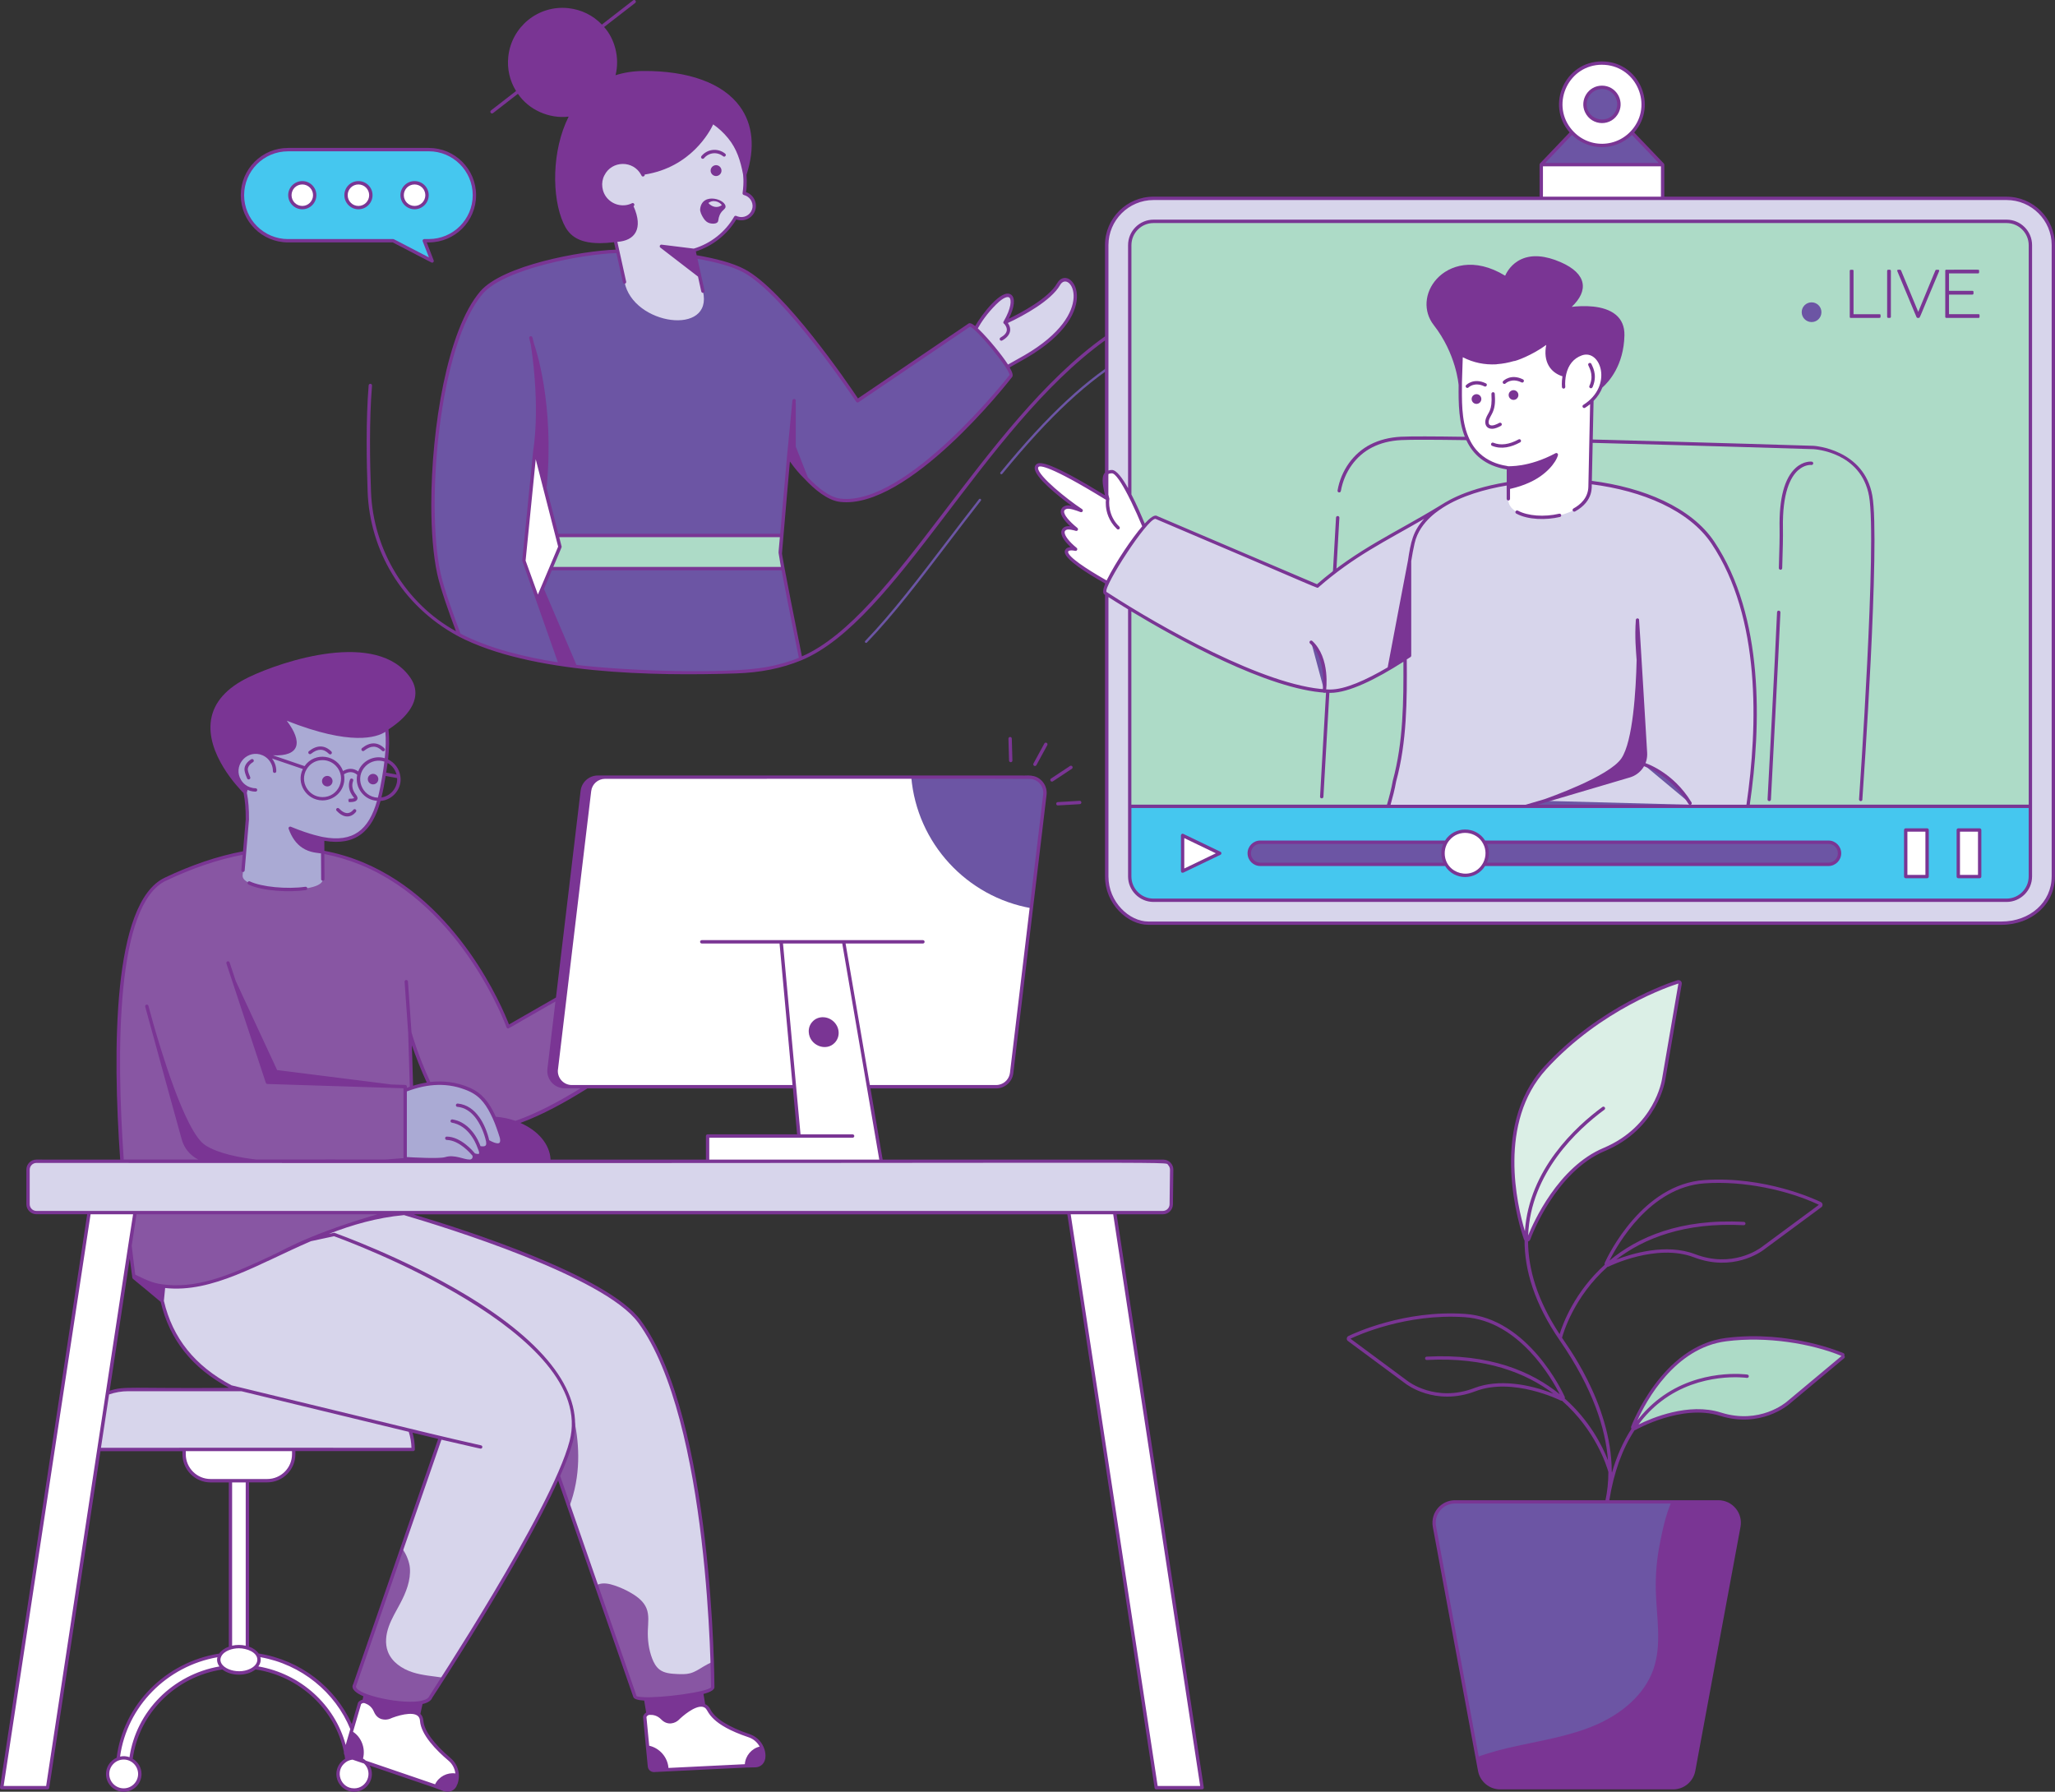 <?xml version="1.0" encoding="UTF-8"?><svg id="Layer_1" xmlns="http://www.w3.org/2000/svg" viewBox="0 0 745.02 649.56"><rect x="0" y="0" width="745.02" height="649.56" fill="#333333" stroke="none"/><defs><style>.cls-1{fill:#010101;}.cls-2{fill:#fff;}.cls-3{fill:#6c55a4;}.cls-4{fill:#aaaad4;}.cls-5{fill:#addbc7;}.cls-6{fill:#dbefe6;}.cls-7{fill:#d7d5eb;}.cls-8{fill:#45c7ef;}.cls-9{fill:#8856a3;}.cls-10{fill:#7a3594;}</style></defs><g id="Video_Conference"><g><g><path class="cls-7" d="m149.8,525.48H24.79c0-6,2.43-11.43,6.35-15.35,3.94-3.93,9.35-6.36,15.35-6.36h81.6c11.98,0,21.71,9.73,21.71,21.72Z"/><path class="cls-2" d="m106.49,525.47v1.73c0,5.31-4.3,9.61-9.61,9.61h-20.53c-5.31,0-9.61-4.3-9.61-9.61v-1.73h39.74Z"/><rect class="cls-2" x="83.55" y="536.81" width="6.16" height="67.27"/><path class="cls-2" d="m128.39,644.91c-1.28,0-2.32-1.04-2.32-2.32,0-21.2-17.69-38.45-39.43-38.45s-39.46,17.25-39.46,38.45c0,1.28-1.04,2.32-2.32,2.32s-2.32-1.04-2.32-2.32c0-23.76,19.78-43.09,44.1-43.09s44.07,19.33,44.07,43.09c0,1.28-1.04,2.32-2.32,2.32Z"/><path class="cls-2" d="m93.92,601.72c0,2.63-3.27,4.77-7.29,4.77s-7.3-2.13-7.3-4.77,3.27-4.76,7.3-4.76,7.29,2.13,7.29,4.76Z"/><path class="cls-2" d="m50.69,643.12c0,3.22-2.62,5.83-5.83,5.83s-5.84-2.61-5.84-5.83,2.62-5.83,5.84-5.83,5.83,2.61,5.83,5.83Z"/><path class="cls-2" d="m134.22,643.12c0,3.22-2.61,5.83-5.83,5.83s-5.83-2.61-5.83-5.83,2.61-5.83,5.83-5.83,5.83,2.61,5.83,5.83Z"/></g><g><g><g><path class="cls-7" d="m364.35,116.9s15.37-6.72,19.41-13.81c4.04-7.09,16.19,9.88-12.1,26.28l-8.24,4.65-10.76-12.52s1.86-5.37,8.09-11.6c6.23-6.23,8.48-1.33,3.6,7"/><path class="cls-7" d="m364.44,116.92s3.43,3.27-1.41,5.99"/></g><path class="cls-3" d="m363.04,171.94c-.1,0-.19-.03-.27-.1-.18-.15-.21-.42-.06-.6,17.29-21.1,31.48-34.28,46.04-42.73.2-.12.47-.05.58.15.12.2.05.47-.15.58-14.46,8.4-28.59,21.51-45.8,42.53-.08.1-.21.16-.33.16Z"/><path class="cls-3" d="m313.99,233.07c-.11,0-.21-.04-.3-.12-.17-.16-.17-.43-.01-.6,9.66-10.02,19.35-22.76,29.62-36.23,3.78-4.96,7.68-10.09,11.63-15.14.15-.19.41-.22.6-.07.18.15.22.41.07.6-3.95,5.05-7.85,10.17-11.63,15.13-10.28,13.5-19.98,26.25-29.68,36.31-.08.09-.2.13-.31.13Z"/><g><path class="cls-3" d="m159.12,207.94c1.15,5.29,4.31,14.23,7.36,22.24,10.06,5.26,22.9,8.61,36.67,10.68,21.34,3.19,44.87,3.32,63.63,2.7,9.22-.3,16.9-1.99,23.52-4.72-2.67-13.26-7.62-37.98-7.43-38.54l3.06-34.87s9.95,14.94,18.76,15.94c24.65,2.81,61.79-45.05,61.79-45.05,1.61-1.32-13.51-19.74-15.11-18.42l-40.47,27.42s-25.9-39.12-41.28-47.19c-11.52-6.05-38.79-7.99-51.71-6.63-11.39,1.21-35.96,5.92-43.39,14.64-16.3,19.12-20.73,77.26-15.41,101.81Z"/><polygon class="cls-5" points="190.95 206.14 189.94 203.19 191.18 194.12 283.39 194.12 282.84 200.31 283.81 206.14 190.95 206.14"/><polygon class="cls-2" points="193.97 162.92 203 198.22 194.96 217.25 189.93 203.31 193.97 162.92"/></g><g><path class="cls-7" d="m254.84,105.56l-3.27-14.8c6.37-1.87,11.81-6.16,15.12-11.91l.55.2c2.42.85,5.07-.4,5.93-2.82.12-.35.2-.71.24-1.05.23-2.11-.98-4.16-3.05-4.89l-.55-.2c.07-.44.13-.89.18-1.35,1.55-14.22-8.72-26.98-22.91-28.52-14.21-1.55-26.98,8.7-28.52,22.92-.03.31-.07.62-.08.91-.05.64-.07,1.27-.07,1.9l2.41,10.95s.02.02.01.04l5.59,25.3c3.03,15.72,32.34,19.76,28.42,3.32Z"/><path class="cls-7" d="m254.84,105.56l-3.27-14.8c6.37-1.87,11.81-6.16,15.12-11.91l.55.2c2.42.85,5.07-.4,5.93-2.82.12-.35.2-.71.24-1.05.23-2.11-.98-4.16-3.05-4.89l-.55-.2c.07-.44.13-.89.18-1.35,1.55-14.22-8.72-26.98-22.91-28.52-14.21-1.55-26.98,8.7-28.52,22.92-.03.31-.07.62-.08.91-.05.64-.07,1.27-.07,1.9l2.41,10.95s.02.02.01.04l5.59,25.3"/><g><path class="cls-2" d="m217.97,64l.43,1.95c0-.62.02-1.26.07-1.9l-.5-.05Z"/><path class="cls-1" d="m218.4,66.38c-.2,0-.37-.14-.42-.33l-.43-1.95c-.03-.13,0-.27.1-.38.09-.1.22-.16.36-.14l.5.05c.23.02.4.23.38.46-.05.57-.07,1.18-.07,1.86,0,.22-.16.4-.38.42-.02,0-.03,0-.05,0Z"/></g><g><path class="cls-2" d="m218.4,65.95c0,3.88.85,7.59,2.41,10.95l-2.41-10.95Z"/><path class="cls-1" d="m220.81,77.32c-.16,0-.32-.09-.39-.25-1.63-3.52-2.46-7.26-2.45-11.13,0-.22.16-.4.38-.42.21-.03.42.12.46.33l2.41,10.95c.05.21-.07.43-.28.5-.04.01-.09.02-.14.02Z"/></g><path class="cls-7" d="m233.12,63.38c-1.97-4.04-6.82-5.71-10.85-3.74-4.02,1.96-5.71,6.82-3.74,10.85,1.96,4.02,6.83,5.7,10.85,3.74"/><path class="cls-7" d="m262.53,56.19c-2.36-1.92-5.84-1.57-7.76.79"/></g><g><path class="cls-8" d="m87.91,70.76c0-4.56,1.85-8.69,4.84-11.67,2.98-2.99,7.11-4.84,11.67-4.84h51.06c9.11,0,16.51,7.39,16.51,16.52s-7.39,16.51-16.51,16.51h-1.66l2.85,7.34-14.14-7.34h-38.11c-9.13,0-16.52-7.39-16.52-16.51"/><path class="cls-2" d="m154.8,70.76c0,2.49-2.01,4.5-4.5,4.5s-4.5-2.01-4.5-4.5,2.01-4.5,4.5-4.5,4.5,2.02,4.5,4.5Z"/><path class="cls-2" d="m134.45,70.76c0,2.49-2.01,4.5-4.5,4.5s-4.5-2.01-4.5-4.5,2.01-4.5,4.5-4.5,4.5,2.02,4.5,4.5Z"/><path class="cls-2" d="m114.1,70.76c0,2.49-2.01,4.5-4.5,4.5s-4.5-2.01-4.5-4.5,2.01-4.5,4.5-4.5,4.5,2.02,4.5,4.5Z"/></g></g><g><path class="cls-7" d="m258.4,611.69c.3,2.62-27.92,5.88-28.22,3.25l-13.97-40.21-24.37-70.19-95.51-51.64,46.87-13.97s73.35,21.17,88.61,40.1c21.66,26.89,25.67,98.06,26.41,123.47.17,5.77.17,9.18.17,9.18Z"/><g><g><path class="cls-2" d="m276.9,637.13c-.09,1.64-1.43,2.93-3.07,2.97l-3.21.07-28.83,1.41-4.73.23c-.82,0-1.52-.64-1.59-1.46l-.56-5.86-.11-1.11-1.05-10.98c.24-.73.89-1.27,1.67-1.31,1.21-.08,3.09.15,4.72,1.81,2.68,2.75,5.39.3,5.39.3,0,0,8.75-8.8,11.48-3.22,2.16,4.39,9.36,7.51,14.55,9.25,2.19.73,3.89,2.38,4.73,4.41.4.9.6,1.88.61,2.89"/><path class="cls-2" d="m165.04,647.13c-.69,1.49-2.41,2.19-3.95,1.63l-3.01-1.12-27.31-9.34-4.49-1.53c-.76-.31-1.17-1.15-.94-1.95l1.65-5.65.31-1.07,3.08-10.59c.5-.59,1.3-.85,2.03-.61,1.16.38,2.82,1.28,3.72,3.43,1.48,3.54,4.9,2.27,4.9,2.27,0,0,11.38-4.94,11.86,1.25.38,4.87,5.92,10.44,10.1,13.98,1.77,1.49,2.74,3.65,2.76,5.85.04.98-.13,1.97-.5,2.92"/><path class="cls-9" d="m206.35,546.34l-6.56-18.91,3.89-26.07s11.38,22.27,2.67,44.98Z"/><path class="cls-9" d="m258.4,611.69c.3,2.62-27.92,5.88-28.22,3.25l-13.97-40.21c.22-.13.45-.25.69-.34,1.89-.7,4.01-.24,5.91.4,2.15.72,4.21,1.66,6.16,2.82,2.25,1.32,4.42,3.04,5.4,5.44,1.02,2.49.6,5.29.5,7.99-.12,3.44.32,6.91,1.53,10.13.6,1.57,1.41,3.13,2.76,4.14,1.77,1.32,4.13,1.47,6.33,1.58,1.58.07,3.17.13,4.7-.27,1.77-.46,3.33-1.54,4.91-2.48,1.02-.61,2.06-1.15,3.13-1.64.17,5.77.17,9.18.17,9.18Z"/><path class="cls-7" d="m207.1,522.59c-5.33,20.27-34.97,67.76-46.4,85.61-2.79,4.36-4.49,6.95-4.49,6.95-2.02,5.65-30.17.16-27.62-4.29l17.16-49.5,13.9-40.14-75.92-18.41c-17.97-9.5-25.43-23.97-26.35-41.51l63.77-13.77s96.71,34.09,85.95,75.05Z"/><path class="cls-9" d="m160.7,608.21c-2.79,4.36-4.49,6.95-4.49,6.95-2.02,5.65-30.17.16-27.62-4.29l17.16-49.5c1.66,2.04,2.7,5.14,2.85,7.01.38,4.54-1.41,8.99-3.56,13.02-1.45,2.73-3.07,5.38-4.1,8.29-1.03,2.9-1.42,6.17-.33,9.06,1.42,3.79,5.15,6.29,9.01,7.52,3.57,1.14,7.36,1.38,11.08,1.94Z"/></g><path class="cls-9" d="m244.43,337.72l4.04,29.67s-61.85,53.93-83.52,39.82c-6.14-3.99-14.72-26.14-16.36-32.77l1.96,65.19c-43.23,1.74-70.87,38.01-101.98,23.49,0,0-18.52-130.12,11.35-144.37,90.07-42.98,124.28,53.51,124.28,53.51l60.23-34.55Z"/></g><g><path class="cls-2" d="m378.81,288.09l-4.91,41.17-7.13,59.71c-.34,2.86-2.76,5.01-5.64,5.01h-153.79c-3.4,0-6.04-2.97-5.64-6.36l12.04-100.89c.34-2.85,2.76-5,5.64-5h153.79c3.4,0,6.04,2.97,5.64,6.36Z"/><path class="cls-3" d="m378.81,288.09l-4.91,41.17c-23.37-4.1-41.46-23.53-43.53-47.53h42.8c3.4,0,6.04,2.97,5.64,6.36Z"/><polygon class="cls-2" points="319.49 420.99 256.53 420.99 256.53 411.84 289.65 411.84 283.2 341.45 305.86 341.45 319.49 420.99"/></g><g><g><g><path class="cls-4" d="m116.95,304.08l.09,14.68c-.06,5.73-29.15,4.47-29.09-1.26l1.73-20.37c.04-3.74-.21-7.49-1.08-11.13-.62-2.6-.93-5.33-.9-8.12.17-16.7,12.47-30.11,27.49-29.95,15.01.15,28.65,2.24,24.54,30.03-2.19,14.87-4.93,29.51-22.77,26.13Z"/><path class="cls-4" d="m99.57,279.63c.04-3.79-2.98-6.87-6.77-6.91-3.77-.04-6.87,2.98-6.91,6.77-.04,3.77,3,6.87,6.77,6.91"/><path class="cls-4" d="m128.57,293.94s-2.4,3.5-6.1-.42"/></g><path class="cls-4" d="m119.71,272.87c-2.23-2.22-4.68-2.19-7.33-.08"/><path class="cls-4" d="m138.96,271.76c-2.23-2.22-4.68-2.19-7.33-.08"/><path class="cls-4" d="m127.47,282.87c-.72,1.87-.35,3.82,1.09,5.62.39.49.79,1.11-.08,1.46-.51.2-1.28.23-1.99.22-.06,0-.13,0-.19,0"/><path class="cls-4" d="m124.03,280.44c2.16-1.46,4.22-1.52,6.16.27"/><line class="cls-2" x1="94.42" y1="272.93" x2="110.7" y2="278.48"/><line class="cls-2" x1="139.33" y1="280.59" x2="144.55" y2="281.57"/></g><path class="cls-4" d="m91.42,275.78s-2.36,1.21-2.16,3.41c.09.94.9,2.77.9,2.77"/></g><g><path class="cls-4" d="m141.38,398.16s13.84-9.79,28.85-3.14c4.78,2.12,8.22,6.44,11.53,17.07.58,1.86.37,4.72-4.9,1.67.35,2.04-.68,2.81-3.06,2.31,1.16,2.49.56,3.41-1.94,2.63.4,1.22-.3,2.24-1.45,2.29-2.21.1-5.53-1.9-8.81-.9-3.27,1-20.95-.49-20.95-.49l.74-21.44Z"/><path class="cls-4" d="m176.85,413.76s-2.35-12.27-10.93-13.09"/><path class="cls-4" d="m173.78,416.07s-2.65-8.52-9.82-9.64"/><path class="cls-4" d="m171.84,418.69s-4.57-5.92-9.84-6.03"/></g><path class="cls-9" d="m53.23,364.83s11.59,44.85,20.86,50.88c12.77,8.31,48.99,6.8,72.82,4.73v-26.46l-49.94-1.57-14.29-43.27"/><g><path class="cls-7" d="m424.78,424.08l-.14,12.52c-.02,1.67-1.38,3.01-3.05,3.01H13.21c-1.68,0-3.05-1.37-3.05-3.05v-12.52c0-1.68,1.37-3.05,3.05-3.05h408.52c1.7,0,3.07,1.39,3.05,3.08Z"/><polygon class="cls-2" points="48.96 439.61 17.26 648.08 .61 648.08 32.32 439.61 48.96 439.61"/><polygon class="cls-2" points="387.47 439.61 419.18 648.08 435.82 648.08 404.11 439.61 387.47 439.61"/></g><line class="cls-3" x1="148.6" y1="374.44" x2="147.29" y2="355.93"/></g><g><g><g><g><path class="cls-7" d="m416.32,334.7c-7.48,0-15.09-7.61-15.09-16.96V88.87c0-9.35,7.61-16.96,16.96-16.96h309.26c9.35,0,16.96,7.61,16.96,16.96v228.87c0,9.35-7.61,16.96-18.82,16.96h-309.26Z"/><path class="cls-5" d="m736.08,88.87v228.86c0,4.77-3.86,8.63-8.63,8.63h-309.27c-4.75,0-8.62-3.86-8.62-8.63V88.87c0-4.77,3.86-8.63,8.62-8.63h309.27c4.77,0,8.63,3.86,8.63,8.63Z"/><path class="cls-8" d="m409.56,292.31v25.42c0,4.77,3.86,8.63,8.62,8.63h309.27c4.77,0,8.63-3.86,8.63-8.63v-25.42h-326.52Z"/><g><rect class="cls-2" x="558.77" y="59.7" width="44" height="12.21"/><polygon class="cls-3" points="602.77 59.7 585.37 41.48 576.17 41.48 558.77 59.7 602.77 59.7"/></g><circle class="cls-2" cx="580.77" cy="37.8" r="14.93" transform="translate(-.46 7.85) rotate(-.77)"/><circle class="cls-3" cx="580.77" cy="37.8" r="6.15"/></g><path class="cls-3" d="m660.34,113.17c0,1.99-1.58,3.59-3.56,3.59s-3.59-1.61-3.59-3.59,1.61-3.56,3.59-3.56,3.56,1.61,3.56,3.56Z"/></g><g><g><polygon class="cls-2" points="442.2 309.34 428.74 315.81 428.74 302.86 442.2 309.34"/><path class="cls-3" d="m666.91,309.34h0c0,2.22-1.8,4.01-4.01,4.01h-205.98c-2.22,0-4.01-1.8-4.01-4.01h0c0-2.22,1.8-4.01,4.01-4.01h205.98c2.22,0,4.01,1.8,4.01,4.01Z"/><path class="cls-2" d="m539.16,309.33c0,4.43-3.56,8.02-7.99,8.02s-8.02-3.59-8.02-8.02,3.59-7.99,8.02-7.99,7.99,3.59,7.99,7.99Z"/></g><g><rect class="cls-2" x="690.91" y="300.89" width="7.75" height="16.89"/><rect class="cls-2" x="709.95" y="300.89" width="7.75" height="16.89"/></g></g></g><g><g><path class="cls-10" d="m482.01,249.98h.01l-.07,1.22-2.16,37.66c-.02.33-.29.57-.61.57h-.04c-.34-.02-.6-.3-.57-.65l2.16-37.63.06-1.22c.41.02.82.04,1.22.05Z"/><path class="cls-10" d="m485.58,187.71l-1.05,18.35-.1,1.6c-.43.32-.85.65-1.28.99l.1-1.62,1.11-19.38c.02-.34.32-.61.65-.57.34.02.6.3.57.65Z"/></g><g><path class="cls-10" d="m532.36,158.36c.17.41.35.83.56,1.23-.45-.01-.89-.01-1.33-.02-11.4-.17-20.04-.21-23.66-.02-3.9.2-7.43,1.08-10.5,2.66-5.88,3-10.1,8.91-11.31,15.8-.05.33-.37.56-.71.5-.33-.06-.55-.38-.49-.71,1.27-7.27,5.73-13.51,11.94-16.68,3.23-1.64,6.93-2.58,11-2.79,3.57-.18,12.02-.15,23.18.02.43,0,.85.01,1.29.01h.01Z"/><path class="cls-10" d="m675.2,289.87c-.02.32-.29.56-.61.56h-.04c-.34-.02-.6-.32-.57-.65.07-.94,6.55-93.57,3.63-109.91-2.86-15.91-19.43-16.99-20.14-17.03-.72-.02-41.19-1.29-80.09-2.29-.4-.01-.82-.02-1.22-.02l.02-1.22c.4,0,.8.01,1.22.02,38.92,1,79.38,2.27,80.11,2.29.19.01,18.25,1.17,21.28,18.04,2.96,16.47-3.34,106.38-3.61,110.2Z"/></g><path class="cls-10" d="m641.42,290.43s-.02,0-.03,0c-.34-.02-.59-.3-.58-.64.6-11.16,2.61-49.02,3.44-67.83.01-.34.3-.62.64-.58.34.01.6.3.58.64-.84,18.82-2.85,56.68-3.44,67.84-.02.32-.29.58-.61.58Z"/><path class="cls-10" d="m645.51,206.55h-.02c-.34-.01-.6-.29-.59-.63.23-6.79.32-11.59.27-14.29-.22-10.89,1.75-18.29,5.84-22,2.87-2.6,5.71-2.29,5.83-2.27.33.04.57.34.53.68-.04.33-.34.56-.68.53-.11-.02-2.45-.24-4.9,2-2.61,2.39-5.66,7.97-5.4,21.04.05,2.72-.04,7.55-.27,14.36-.01.33-.28.59-.61.59Z"/></g><g><g><g><g><path class="cls-2" d="m408.67,215.13l7.16-21.64s-8.77-22.55-12.73-22.51c-3.64.05-3.07,3.88-1.5,9.91-9.66-5.96-23.2-13.83-25.41-12.12-3.14,2.42,11.22,13.34,15.78,16.33-2.5-.94-4.56-1.58-5.68-1.08-2.82,1.26.18,4.84,3.93,7.87-1.75-.51-3.18-.73-4-.27-2.16,1.23.08,4.49,3.75,7.49-1.14-.23-2.08-.26-2.7.06-5.04,2.58,21.41,15.96,21.41,15.96Z"/><path class="cls-2" d="m401.6,180.89s-1.02,5.91,3.77,10.48"/></g><g><path class="cls-7" d="m522.72,183.6c-16.35,10.03-30.37,15.91-45.15,28.88l-58.44-24.93c-2.52-1.69-20.9,25.81-18.38,27.49,0,0,52.77,34.93,81.25,35.54,17.35.37,58.45-35.26,58.45-35.26"/><g><path class="cls-3" d="m480.12,250.49s1.71-11.62-4.76-17.68"/><path class="cls-10" d="m480.12,251.1s-.06,0-.09,0c-.33-.05-.56-.36-.51-.69.02-.11,1.58-11.38-4.58-17.14-.25-.23-.26-.62-.03-.86.23-.25.62-.26.86-.03,6.63,6.2,5.02,17.72,4.95,18.21-.04.3-.3.52-.6.52Z"/></g><path class="cls-7" d="m503.3,292.31h130.36c4.28-29.03,5.39-68.6-12.66-95.58-21.59-32.29-102.42-28.24-108.75.14-6.32,28.37.95,58.15-6.7,86.24-.57,3.18-1.41,6.27-2.24,9.2Z"/><path class="cls-7" d="m591.71,280.92l-38.54,11.39h75.88l-35.42-67.57,2.96,49.22c.19,3.17-1.83,6.06-4.88,6.96Z"/><g><path class="cls-3" d="m595.69,277.01s10.19,2.97,17.03,14.19"/><path class="cls-10" d="m612.72,291.81c-.21,0-.41-.1-.52-.29-6.64-10.89-16.58-13.89-16.68-13.92-.32-.09-.51-.43-.41-.76.09-.32.43-.51.75-.42.43.12,10.5,3.16,17.38,14.46.18.29.08.66-.2.84-.1.06-.21.09-.32.09Z"/></g></g></g><g><g><g><path class="cls-2" d="m576.44,176.35l.66-30.93c.12-.82.15-1.28.15-1.28-6.39-27.43-48.7-48.09-47.85-8,.2,9.42-2.53,30.36,17.31,33.49.01,0,.04,0,.06,0,.03,0,.05,0,.08.02v7.11s0,4.06,0,4.06c-.83,9.68,29.4,9.51,29.59-4.47Z"/><path class="cls-2" d="m566.87,140.26s-.99-9.4,6.43-12.02c7.47-2.64,12.59,11.7,1.02,19.05"/><path class="cls-2" d="m541.3,142.8c.13,2.13.25,4.35-.71,6.47-.42.94-1.05,1.83-1.36,2.78-.31.96-.22,2.06.6,2.55.88.52,2.2.16,3.27-.36.25-.12.5-.25.75-.38"/><path class="cls-2" d="m531.97,140.03s2.43-2.48,6.46-.49"/><path class="cls-2" d="m545.4,138.57s2.43-2.48,6.46-.49"/></g><path class="cls-2" d="m576.39,132.18l.47,1.03c1.01,2.21.98,4.75-.08,6.94h0"/></g><path class="cls-2" d="m541.17,161.07c2.84,1.15,6.06.74,9.66-1.23"/></g></g><polyline class="cls-3" points="559.87 290.33 553.17 292.31 633.66 292.31"/></g></g><g><path class="cls-3" d="m520.05,553.42l15.48,83.57.91,4.89c.67,3.6,3.8,6.2,7.44,6.2h62.69c3.66,0,6.79-2.6,7.44-6.2l16.38-88.46c.87-4.66-2.7-8.95-7.44-8.95h-95.46c-4.74,0-8.3,4.29-7.44,8.95Z"/><path class="cls-10" d="m535.52,636.99l.91,4.89c.67,3.6,3.8,6.2,7.44,6.2h62.69c3.66,0,6.79-2.6,7.44-6.2l16.38-88.46c.87-4.66-2.7-8.95-7.44-8.95h-16.98c-2.16,4.93-3.33,10.67-4.23,15.28-1.12,5.7-1.6,11.52-1.42,17.33.27,9.36,2.2,19.04-.83,27.92-3.22,9.42-11.65,16.29-20.78,20.27-9.14,4-19.1,5.57-28.82,7.7-4.83,1.05-9.7,2.29-14.35,4.01Z"/><path class="cls-6" d="m581.57,416.72c-18.4,7.73-27.26,32.14-27.34,32.38-.09.24-.33.41-.59.41s-.5-.15-.59-.41c-.13-.39-14-38.82,7.1-61.89,20.96-22.94,47.87-31.16,48.13-31.25.22-.07.43-.02.61.13.15.13.24.37.2.59l-5.92,34.48c-.09.59-2.84,17.66-21.59,25.56Z"/><path class="cls-5" d="m668.21,491.9l-19.97,16.69c-.33.28-10.11,8.64-24.54,4.08-14.13-4.47-30.9,5.08-31.05,5.19-.17.09-.39.07-.54-.04-.15-.13-.22-.35-.13-.52.11-.3,10.76-28.73,33.81-31.64,22.92-2.91,42.12,5.38,42.32,5.47"/><g><path class="cls-10" d="m257.64,61.64c-.12,1.07.67,2.05,1.75,2.17,1.07.12,2.05-.67,2.17-1.74.12-1.08-.67-2.06-1.74-2.18-1.08-.12-2.06.67-2.18,1.75Z"/><path class="cls-10" d="m255.24,57.36c1.73-2.11,4.81-2.41,6.91-.71.26.22.65.18.85-.09.21-.26.17-.65-.09-.85-2.68-2.19-6.54-1.69-8.61.88-.22.26-.18.65.09.85.22.19.62.19.85-.09Z"/><path class="cls-10" d="m253.84,75.75c-.11,1.01.54,2.33,1.24,3.4.56.89,1.36,1.61,2.49,1.83,1.12.24,2.68.1,2.81-.95.46-3.57,2.22-3.76,2.62-4.81.71-2.83-8.48-5.82-9.16.54Zm2.97-2.16c.68-.52,1.53-.83,2.57-.63,1.04.18,1.79.72,2.33,1.39-1.57,1.22-3.67.72-4.9-.76Z"/><path class="cls-10" d="m104.42,87.88h37.96c14.91,7.72,14.03,7.35,14.29,7.35.4,0,.73-.42.56-.83l-2.52-6.52h.77c9.44,0,17.12-7.67,17.12-17.12s-7.67-17.13-17.12-17.13h-51.06c-9.46,0-17.13,7.67-17.13,17.13s7.69,17.12,17.13,17.12Zm0-33.03h51.06c8.77,0,15.9,7.14,15.9,15.91s-7.13,15.9-15.9,15.9h-1.66c-.42,0-.73.41-.57.83l2.27,5.84c-13.39-6.92-12.67-6.66-12.99-6.66h-38.11c-8.77,0-15.91-7.14-15.91-15.9s7.06-15.91,15.91-15.91Z"/><path class="cls-10" d="m150.3,75.87c2.81,0,5.12-2.29,5.12-5.12s-2.3-5.1-5.12-5.1-5.12,2.29-5.12,5.1,2.3,5.12,5.12,5.12Zm0-9c2.14,0,3.9,1.74,3.9,3.89s-1.75,3.9-3.9,3.9-3.9-1.74-3.9-3.9,1.75-3.89,3.9-3.89Z"/><path class="cls-10" d="m129.94,75.87c2.83,0,5.12-2.29,5.12-5.12s-2.29-5.1-5.12-5.1-5.1,2.29-5.1,5.1,2.29,5.12,5.1,5.12Zm0-9c2.14,0,3.9,1.74,3.9,3.89s-1.75,3.9-3.9,3.9-3.89-1.74-3.89-3.9,1.74-3.89,3.89-3.89Z"/><path class="cls-10" d="m109.6,75.87c2.81,0,5.1-2.29,5.1-5.12s-2.29-5.1-5.1-5.1-5.12,2.29-5.12,5.1,2.29,5.12,5.12,5.12Zm0-9c2.14,0,3.89,1.74,3.89,3.89s-1.74,3.9-3.89,3.9-3.9-1.74-3.9-3.9,1.74-3.89,3.9-3.89Z"/><path class="cls-10" d="m298.32,368.77c-1.45,0-2.79.56-3.75,1.6-.97,1.02-1.46,2.4-1.36,3.85.3,4.81,6.3,7.17,9.45,3.78.97-1.04,1.46-2.4,1.38-3.85-.18-2.96-2.74-5.37-5.71-5.37Z"/><path class="cls-10" d="m383.52,291.99c.12,0,8.07-.45,7.95-.46.34-.02.59-.31.57-.64-.02-.34-.32-.61-.64-.57l-7.91.46c-.78.04-.75,1.22.03,1.22Z"/><path class="cls-10" d="m387.93,277.69l-6.89,4.56c-.28.19-.36.56-.17.84.18.28.56.36.84.17l6.89-4.56c.28-.19.36-.56.17-.84-.19-.28-.56-.36-.84-.17Z"/><path class="cls-10" d="m375.74,277.39l3.95-7.26c.16-.3.05-.67-.24-.83-.3-.16-.67-.05-.83.24l-3.95,7.26c-.16.3-.05.67.24.83.3.16.66.05.83-.24Z"/><path class="cls-10" d="m366.43,276.32h.02c.34,0,.6-.29.59-.63l-.22-7.92c0-.34-.3-.61-.63-.59-.34,0-.6.29-.59.63l.22,7.92c0,.33.28.59.61.59Z"/><path class="cls-10" d="m90.06,320.66c5.1,2.45,15.12,2.89,20.81,2.03.79-.11.66-1.3-.17-1.21-6.59.96-15.98.06-20.1-1.94-.3-.15-.67-.01-.82.29-.15.3-.02.67.28.82Z"/><path class="cls-10" d="m118.63,285.11c1.06.01,1.92-.84,1.93-1.9.01-1.04-.84-1.91-1.9-1.92-1.04-.01-1.91.84-1.92,1.88-.01,1.06.84,1.92,1.88,1.93Z"/><path class="cls-10" d="m135.23,284.36c1.06.01,1.92-.84,1.93-1.89.01-1.04-.84-1.91-1.9-1.92-1.04-.01-1.91.84-1.92,1.88-.01,1.06.84,1.92,1.88,1.93Z"/><path class="cls-10" d="m126.18,295.99c1.8-.15,2.85-1.63,2.89-1.71.19-.27.12-.65-.16-.84-.27-.18-.65-.12-.84.16-.01.01-.77,1.07-2,1.17-.97.06-2.05-.49-3.16-1.66-.23-.24-.62-.26-.86-.02-.24.23-.26.61-.02.85,2.31,2.43,3.94,2,4.15,2.05Z"/><path class="cls-10" d="m112,272.32c-.26.21-.31.59-.1.86.21.26.59.31.86.1,2.46-1.96,4.53-1.95,6.52.03.24.24.63.24.86,0,.24-.24.24-.62,0-.86-2.41-2.4-5.23-2.44-8.14-.12Z"/><path class="cls-10" d="m132.01,272.16c2.46-1.96,4.53-1.95,6.52.03.24.24.63.24.86,0,.24-.24.24-.62,0-.86-2.41-2.4-5.23-2.44-8.14-.12-.26.21-.31.59-.1.86.21.26.59.31.86.1Z"/><path class="cls-10" d="m129.58,289.65c.17-.65-.32-1.26-.54-1.55-1.3-1.63-1.64-3.36-1-5.02.29-.76-.85-1.2-1.15-.44-.8,2.08-.39,4.23,1.18,6.23.26.32.3.41.33.43-.28.27-1.59.27-1.92.27v.61l-.18-.62v.61s.18.62.18.62c1.12-.02,2.77,0,3.09-1.13Z"/><path class="cls-10" d="m91.14,275.24c-.11.06-2.72,1.43-2.49,4.01.09,1.01.86,2.77.95,2.96.01.01.01.04.02.05.35.66,1.39.19,1.08-.55-.2-.4-.78-1.87-.85-2.57-.16-1.75,1.82-2.8,1.84-2.81.29-.16.41-.52.26-.83-.16-.29-.52-.41-.82-.26Z"/><path class="cls-10" d="m404.83,440.22h16.76c1.99,0,3.63-1.62,3.65-3.61l.15-12.52c.03-2.04-1.63-3.7-3.67-3.7h-101.72l-4.42-25.8h45.55c3.18,0,5.87-2.38,6.25-5.54l12.04-100.88c.21-1.78-.35-3.58-1.55-4.92-2.56-2.87-5.92-1.93-7.33-2.11h-153.79c-3.19,0-5.87,2.38-6.25,5.54l-8.94,74.95-17.03,9.77c-2.18-5.63-18.3-44.43-53.05-58.82-4.51-1.86-9.14-3.24-13.88-4.14l-.02-3.62c11.36,1.9,17.37-3.41,20.38-14.44,4.63-.37,7.82-4.68,7.21-8.81,0-.02-.02-.14-.03-.15,0-.02,0-.04-.01-.06-.38-2.67-2.08-4.92-4.43-6.04.46-4.12.51-7.74.15-10.88.27-.27,8.08-4.77,9.53-11.2.58-2.57.06-5.08-1.55-7.46-12-17.57-46.38-6.18-58.61-.29-8.06,3.87-12.68,9.06-13.71,15.44-1.97,12.33,10,24.78,11.8,26.59.56,2.83.8,5.91.77,9.55l-.97,11.55c-9.15,1.72-18.64,4.92-28.43,9.59-18.97,9.05-18.89,62.71-16.11,102.17H13.21c-2.02,0-3.65,1.64-3.65,3.65v12.52c0,2.02,1.63,3.65,3.65,3.65h18.4L0,647.99c-.02.18.02.35.15.49.11.13.28.22.46.22h16.64c.3,0,.56-.22.6-.52l18.57-122.08h29.73v1.11c0,5.64,4.58,10.22,10.22,10.22h6.58v59.55c-1.52.55-2.75,1.41-3.48,2.49-19.47,3.08-34.77,18.5-37.19,37.77-2.27,1.01-3.85,3.28-3.85,5.91,0,3.54,2.89,6.43,6.44,6.43s6.44-2.89,6.44-6.43c0-2.36-1.28-4.43-3.18-5.54,2.27-16.58,15.59-29.81,32.49-32.37,3.15,2.52,8.85,2.52,12.02-.01,16.03,2.44,28.85,14.46,32.04,29.86-.05.43.04.85.23,1.22.09.43.15.86.21,1.3-1.9,1.12-3.17,3.18-3.17,5.54,0,3.54,2.89,6.43,6.43,6.43,4.89,0,7.98-5.25,5.66-9.49l23.76,8.11s.04.02.06.04l3.01,1.12c2.08.69,3.95-.29,4.71-1.95.03-.07.06-.17.06-.32.07-.06.15-.15.18-.26,1.23-3.24.37-7.08-2.44-9.44-6.1-5.17-9.61-9.98-9.89-13.56-.09-1.06-.45-1.89-1.08-2.5l.78-3.57c1.92-.44,3.11-1.21,3.54-2.31,1.28-1.95,32.2-49.24,45.62-78.72l27.22,78.39c.19.86,1.75,1.27,3.98,1.4l.71,4.32c-.76.45-1.17,1.31-1.12,1.63.02.24,1.76,18.49,1.71,17.94.1,1.15,1.05,2.01,2.23,2.02l33.54-1.64c.58-.01,3.39-.08,3.22-.07,2-.06,3.68-1.52,3.68-4.17-.01-1.1-.23-2.16-.66-3.13,0-.01-.01-.02-.02-.04-.94-2.23-2.78-3.93-5.08-4.7-7.57-2.55-12.61-5.73-14.19-8.95-.46-.94-1.11-1.58-1.92-1.92l-.61-3.7c1.26-.35,3.97-1.15,3.97-2.44,0-2-.44-97.31-26.7-132.97-11.99-16.28-63.7-32.86-82.32-38.41.56-.03.65,0,.73-.06h236.23l31.64,207.95c.04.3.29.52.6.52h16.64c.18,0,.34-.09.46-.22.11-.13.17-.3.13-.49l-31.59-207.77Zm-86.06-19.83h-61.63v-7.93h51.97c.33,0,.61-.28.61-.61s-.28-.61-.61-.61h-18.89c-.46-5.04-5.88-64.14-6.35-69.18h21.48c.02.12,9.02,52.65,9,52.53l4.42,25.8Zm-62.24-9.15c-.33,0-.61.27-.61.61v8.54h-56.31c-.29-5.64-4.62-10.56-10.95-13.29,7.83-2.87,16.28-7.47,24.29-12.51h74.51l1.52,16.65h-32.45Zm-54.24-23.54c2.01-16.87,9.71-81.39,12.04-100.88.3-2.56,2.47-4.47,5.03-4.47,164.55,0,154.07-.09,155.11.17,2.41.62,4.03,2.97,3.73,5.49l-12.04,100.88c-.26,2.11-1.75,3.78-3.72,4.29-.41.12-.85.18-1.32.18h-45.76l-8.8-51.31h28.04c.34,0,.61-.27.61-.61s-.27-.61-.61-.61h-80.18c-.34,0-.61.28-.61.61s.27.61.61.61h28.2l4.7,51.31h-80c-3.04,0-5.4-2.65-5.04-5.66Zm-65.29-98.52c-5.9-.25-8.56-7.42-4.41-11.49,1.9-1.86,4.58-2.34,6.76-1.58-.24,2.28-1.29,9-2.35,13.07Zm6.99-6.63c-.05,3.42-2.59,6.09-5.71,6.55.61-2.43,1.1-5.05,1.53-7.8l4.16.78c.02.16.02.31.02.47Zm-3.98-2.45c.23-1.46.31-1.97.51-3.5,2.72,1.51,3.19,4.08,3.25,4.2l-3.76-.7h0Zm-36.04-18.81c23.32,9.23,32.66,6.02,35.73,4.02.26,2.79.19,5.97-.21,9.56-3.86-1.2-8.22.93-9.62,4.8-1.69-1.21-3.53-1.25-5.51-.16-2.16-5.91-10.24-7.11-13.94-1.77l-11.45-3.91c9.84.45,10.84-4.85,4.99-12.55Zm12.9,27.69c-5.19-.07-8.34-5.73-5.7-10.12.01-.02.02-.05.05-.07,2.29-3.79,7.47-4.29,10.5-1.21,4.19,4.27,1.08,11.48-4.85,11.4Zm-56.7,30.32c9.58-4.57,18.85-7.71,27.8-9.42l-.48,5.59c-.04.34.22.63.55.66.34.01.63-.22.66-.55.01-.12.65-7.65.61-7.18l.96-11.28c.04-3.7-.21-6.83-.77-9.7,0,0,.23-1.04.23-1.05,1.46.64,2.61.59,2.91.62.33,0,.61-.27.61-.61s-.27-.61-.61-.61c-1.46-.02-2.91-.61-3.7-1.28-.02-.01-.05-.02-.06-.05-.61-.46-1.12-1.05-1.51-1.71-2.85-4.73,1.46-10.55,6.83-9.25l.95.33h.02c.13.07.69.3,1.15.66h.01c1.6,1.15,2.63,3.02,2.61,5.13,0,.33.27.61.61.61s.61-.27.61-.6c.02-1.74-.56-3.35-1.56-4.63l11.2,3.81c-2.59,5.12,1.24,11.31,7.04,11.38h.09c4.77,0,8.73-4.27,7.78-9.48,1.77-1.08,3.31-1.02,4.79.19-.95,4.6,2.42,9.12,7.18,9.45-3.02,10.6-8.65,15.17-19.59,13.12h-.01c-.13-.05-4.45-.75-11.63-3.73-.46-.2-1,.25-.8.77,1.13,3.13,2.74,5.38,4.9,6.82,2.84,1.92,5.69,1.83,6.83,2.08l.05,9.33c0,.79,1.22.8,1.22-.01l-.06-9.1c4.58.89,9.05,2.23,13.4,4.03,36.83,15.24,52.48,58.35,52.64,58.78.06.17.19.3.37.38.5.18-.23.29,17.37-9.72l-2.91,24.43c-.43,3.71,2.45,7.03,6.25,7.03.39,0,6.09,0,5.77,0-7.89,4.86-16.09,9.2-23.6,11.8-2.2-.77-4.6-1.28-7.13-1.49-2.49-5.58-5.34-8.69-9.28-10.44-5.1-2.27-10.1-2.64-14.48-2.17-4.71-10.22-6.72-17.75-6.8-17.99l-1.29-18.41c-.02-.34-.32-.6-.66-.56-.33.01-.58.3-.56.65l1.3,18.46c.9,30.01.46,15.41.58,19.58-.37.12-.71.26-1.05.39v-.43c0-.33-.27-.6-.6-.61-.12,0-5.29-.17-4.96-.16l-41.48-5.23-15.01-32.31-2.22-6.71c-.11-.33-.45-.5-.77-.39-.32.1-.49.45-.39.77,16.36,49.51,13.91,42.12,14.29,43.26.07.24.3.41.56.43,4.92.15-18.07-.57,49.35,1.55v25.32c-3.13.27-4.81.38-4.93.39t-.02,0c-2.06.22-.13.05-48.55.11-5.65-.66-13.61-2.08-18.38-5.19-7.43-4.84-16.51-35.97-18.94-44.49h0c-2.07-7.5-1.56-5.75-1.64-6.02-.09-.33-.43-.52-.74-.44-.33.09-.52.41-.44.74,7.85,28.72,7.58,27.6,13.25,48.16.89,3.23,3.12,5.82,5.98,7.24h-27.01c-2.72-39.17-2.85-92.4,15.31-101.08Zm105.67,81.96c2.69.26,4.75,1.75,6.29,3.63h.01c1.97,2.43,3.45,5.97,4.09,8.97.05.54.14,1.11-.21,1.46-.29.28-.93.35-1.82.2-.32-.9-1.29-3.33-3.16-5.53h-.01c-1.03-1.24-2.23-2.26-3.62-3.02h-.01c-1.17-.64-2.13-.9-3.37-1.15-.33-.05-.65.17-.69.51-.1.72.64.68,1.33.86h.01c6.28,1.73,8.41,8.93,8.5,9.05,0,.02.01.05.02.07.74,1.58.46,1.92.45,1.94-.09.1-.5.18-1.47-.1-.78-.96-5.12-6.02-10.18-6.1-.83-.03-.82,1.19-.02,1.22,4.54.09,8.69,4.95,9.3,5.69,0,.01.01.02.01.02.18.68-.14,1.33-.94,1.39h-.1c-2.2,0-5.43-1.92-8.86-.88-2.11.65-11.67.11-13.89-.02v-23.8c7.6-2.88,15.08-3.37,22.45-.1,4.5,2,6.6,5.42,8.67,9.86.85,1.8,1.93,4.92,2.52,6.85.24.78.3,1.72-.1,2.05-.19.16-1.02.52-3.69-.97-.62-2.8-1.98-6.23-3.72-8.54h-.01c-1.73-2.39-4.22-4.42-7.67-4.75-.34-.02-.63.21-.67.55-.02.33.22.63.55.66Zm-16.52-22.31c1.28,3.74,3.2,8.7,5.4,13.5-1.78.27-3.45.68-4.96,1.15l-.44-14.64ZM16.73,647.47H1.32l31.52-207.26c4.23,0-2.2,0,15.41,0-.15.11-31.49,207.08-31.52,207.26Zm118.36-206.75s.01,0,.02,0c-.02,0-.04.01-.06.02,0,0,0,0,0,0-26.26,7.82-34.69,14.02-36.23,14.22l.08.04c-13.6,6.38-25.87,11.94-38.28,10.81-4.48-.41-6.1-1.05-11.58-3.7-.22-1.63-.69-5.31-1.29-10.49l1.74-11.4h87.32s-.03,0-.03.01c0,0,0,0,.01,0-.04.01-1.65.49-1.7.51Zm-52.06,62.42c-36.44.31-37.68-.76-43.28,1.05l7.29-47.94c.49,3.85.83,6.3.93,6.96,0,.01,0,.02.01.04.12.5.5.46,10.27,8.72,3.22,13.72,11.39,23.98,24.79,31.18Zm-46.43,21.72l2.94-19.33c2.21-.77,4.54-1.17,6.94-1.17h41.02l60.68,14.72c.6,1.83.93,3.78.99,5.79-135.5-.06-35.07,0-112.56,0Zm112.95-5.46l9.3,2.25-30.8,88.89c-1.13,1.92,1.62,3.52,3.67,4.4l-.27,1.28c-.85.12-1.57.75-1.67,1.11l-2.24,7.69c-6.01-13.34-18.63-23.2-33.78-25.58-.72-1.06-1.94-1.94-3.46-2.49v-59.55h6.58c5.63,0,10.21-4.58,10.21-10.22v-1.11h42.7c.34,0,.61-.28.61-.61,0-2.1-.29-4.14-.84-6.07Zm-73.2,16.79c-4.97,0-9-4.03-9-9v-1.11h38.52v1.11c0,4.97-4.03,9-8.99,9h-20.53Zm12.73,1.22v59.21c-1.56-.36-3.26-.38-4.93-.01v-59.19h4.93Zm-39.01,105.71c0,2.87-2.35,5.21-5.23,5.21s-5.23-2.34-5.23-5.21,2.36-5.23,5.23-5.23,5.23,2.36,5.23,5.23Zm-3.12-6.08c-1.01-.37-2.19-.48-3.42-.23,2.53-18.19,16.92-32.76,35.29-36.01-.28,1.01-.1,2.23.73,3.34-16.9,2.95-30.16,16.25-32.6,32.9Zm43.81-32.08c-4.99,2.52-12.37-.55-10.57-4.4.99-2.08,4.06-3.01,6.42-3.01,2.86,0,6.69,1.45,6.69,4.15,0,1.45-1.22,2.61-2.53,3.25Zm2.9-.83c.83-1.1,1.02-2.33.73-3.35,14.87,2.63,27.14,12.69,32.61,26.08-.04.12-1.78,6.1-1.67,5.74-3.93-14.56-16.3-25.8-31.67-28.47Zm34.71,44.2c-5.02,0-7.13-6.45-3.09-9.4.66-.52,1.59-.9,2.52-1,.12.04,2.93,1,2.75.94h.01c.13.04,1.55.53,1.43.49,3.38,3.21,1.09,8.98-3.62,8.98Zm34.22-10.04c1.4,1.17,2.28,2.83,2.5,4.64-2.91-.43-5.99,1.11-7.35,3.93l-25.12-8.58c-.32-.29-.65-.54-1.01-.74.98-3.81-.64-7.76-3.62-9.71.68-2.35,3.08-10.56,2.92-10.04.24-.2.48-.37.89-.39.25,0,.48.06.6.13,1.06.38,2.4,1.21,3.16,3.02,1.35,3.23,4.3,3.11,5.71,2.6,2.5-1.1,8.39-2.9,10.32-.96.36.36.63.91.68,1.71.39,5.01,5.82,10.59,10.32,14.39Zm-6.98-23.35c-.22.62-.96,1.12-2.13,1.46-.49.17-1.42.33-1.92.39-8.03.98-23.91-2.96-22.39-5.74l30.87-89.11c14.48,3.32,14.05,3.25,14.22,3.25.72,0,.84-1.05.13-1.21-20.08-4.61,1.09.45-90.44-21.75-13.29-7.04-21.38-17.12-24.54-30.64l.46-4.64c17.13,1.87,33.81-8.78,52.86-16.98l8.37-1.8c4.45,1.61,95.69,35.07,85.4,74.25-6.55,25.12-50.37,91.47-50.89,92.51Zm100.29,4.48c1.03,1.1,1.71,5.79,15.47,10.39,1.73.57,3.17,1.79,4.03,3.39-2.9.69-5.15,3.31-5.37,6.38l-27.68,1.36c-.33-3.96-3.23-7.2-6.99-8.06l-1-10.4c.24-.57.88-.85,1.29-.78,1.12-.05,2.68.23,4.04,1.63,2.45,2.5,5.15,1.3,6.26.3,1.49-1.5,5.86-5.23,8.6-4.87.04,0,.06.01.1.01.53.1.91.31,1.24.65Zm-24.6-140.02c26.09,35.43,26.47,130.75,26.47,132.28-1.25,1.76-18.2,3.97-24.43,3.59-1.52-.06-2.4-.23-2.58-.4,0-.12,1.21,3.43-27.68-79.78,2.1-4.71,3.69-8.92,4.59-12.34,4.47-17.04-9.09-35.56-39.21-53.57-22.62-13.51-46.88-22.12-47.12-22.21-.32-.11-.41.02-2.16.37,8.44-3.28,17.49-5.92,27.3-6.82,14.79,4.35,72.46,22.11,84.81,38.89ZM13.21,439c-1.34,0-2.44-1.08-2.44-2.44v-12.52c0-1.34,1.1-2.44,2.44-2.44,426.35.27,408.85-.68,410.25.72.46.48.71,1.1.71,1.74l-.15,12.54c-.01,1.33-1.11,2.4-2.44,2.4H13.21Zm406.49,208.48l-31.53-207.26h15.41l31.53,207.26h-15.41Z"/><path class="cls-10" d="m727.45,71.31h-124.07v-11.61c0-.09-.01-.16-.05-.23-.01-.05-.05-.1-.09-.15-.01-.01-.02-.04-.04-.05l-10.74-11.24c8.74-9.98,1.65-25.77-11.7-25.77s-20.46,15.71-11.71,25.75c-11.43,12.02-10.71,11.14-10.85,11.44h0c-.09.18-.04-.56-.05,11.85h-139.98c-9.68,0-17.57,7.87-17.57,17.55v33.1c-44.3,31.47-76.16,101.35-109.87,116.01-6.87-34.04-7.26-37.42-7.24-37.3,2.83-32.98,1.45-17.15,2.88-33.36,1.66,2.35,3.42,4.45,5.26,6.24,3.64,3.9,8.41,7.91,12.97,8.42,24.58,2.8,60.49-42.88,62.32-45.26.46-.5.17-1.67-.88-3.5l5.9-3.34c29.69-17.2,15.82-35.19,11.27-27.11-3.12,5.47-13.41,10.83-17.47,12.79,2.06-4.09,2.44-7.48.88-8.67-3.37-2.63-10.94,7.47-13.08,11.33-1.45-1.16-2.1-1.18-2.52-.83l-39.97,27.07c-3.23-4.84-26.59-39.24-41.16-46.88-4.19-2.21-10.44-3.86-17.32-5.03l-.3-1.38c6.08-1.94,11.38-6.13,14.67-11.6l.09.04c2.72.95,5.73-.48,6.7-3.19.95-2.59-.34-5.72-3.18-6.71l-.09-.02c.48-2.85.16-6.12.16-6.25,3.19-9.77,2.36-18.33-2.41-24.85-6.15-8.43-18.64-12.97-35.17-12.83-3.53.04-6.85.56-9.88,1.53,1.61-6.44-.37-13.3-4.15-17.47l11.27-8.73c.27-.21.32-.58.11-.85-.21-.27-.6-.32-.85-.11l-11.34,8.8c-3.2-3.35-7.44-5.43-12.11-5.95-11.03-1.2-20.64,6.8-21.81,17.52-.49,4.42.51,8.8,2.81,12.52l-9.09,7.04c-.26.21-.3.58-.11.85.2.27.58.33.86.11l9.01-6.99c3.98,5.86,11.35,9.1,18.4,8.27-6.2,12.28-6.15,29.3-1.89,38.65,1.74,3.83,4.65,7.22,13.24,7.22,1.51,0,3.2-.11,5.09-.33l.58,2.68c-12.54.47-41,5.65-49.13,15.2-11.87,13.91-17.69,49.46-17.69,77.24,0,9.75.72,18.53,2.14,25.1,1.15,5.29,4.23,13.95,6.81,20.81-18.19-10.04-29.99-29.43-30.81-50.61-.4-10.6-.67-25.88.37-38.44.02-.34-.22-.63-.56-.66-.33-.02-.62.22-.66.56-1.04,12.62-.77,27.95-.37,38.58.8,20.95,12.08,41.2,32.89,52.41,26.24,13.7,71.01,14.43,100.6,13.45,8.93-.29,16.69-1.85,23.73-4.76,34.4-14.23,65.76-83.94,110.09-115.95v47.88s-.09.1-.13.16c-1.47,1.93-.29,5.79.13,8.08-19.46-11.9-23.49-12.3-24.8-11.29-.48.37-.71.88-.68,1.5.12,3.29,8.38,9.94,13.33,13.58-1.01-.19-1.8-.18-2.42.1-1.07.47-1.38,1.22-1.45,1.77-.22,1.64,1.49,3.75,3.44,5.57-.91-.1-1.6,0-2.11.29-.69.4-1.08,1-1.15,1.73-.16,1.8,1.77,4.01,3.39,5.52-.46.04-.85.12-1.18.29-.84.44-.96,1.1-.96,1.45.01,2.68,8.03,7.75,14.61,11.44v.27c-.73,1.86-.94,3.28-.21,3.76.01.01.09.06.21.15v102.05c0,10.05,8.28,17.55,15.7,17.55h309.26c11.07,0,19.43-7.54,19.43-17.55V88.86c0-9.68-7.88-17.55-17.57-17.55Zm-366.26,39.02c2.55-2.55,4.13-2.92,4.71-2.47.87.67.8,3.83-2.07,8.73-.16.26-.12.66.27.85.26.28,1.04,1.24.9,2.35-.12.95-.89,1.82-2.27,2.59-.29.16-.39.54-.23.83.17.31.57.38.83.23,3.2-1.79,3.54-4.25,2.06-6.35,5.81-2.69,15.74-8.16,18.91-13.72,3.4-6.06,14.02,9.82-12.93,25.45l-5.93,3.34c-2.1-3.27-6.93-9.25-10.38-12.58-.19-.2-.39-.37-.56-.54,1.17-2.12,3.25-5.3,6.69-8.72Zm-194.22,119.42c-2.13-5.61-5.98-16.08-7.25-21.94-5.43-25.03-.55-82.73,15.28-101.28,7.77-9.11,36.28-14.41,48.47-14.78l2.35,10.62c.07.32.4.52.73.46.33-.07.54-.4.46-.73-.33-1.48,1.18,5.34-3.19-14.42,6.36-.43,9.51-4.74,5.86-12.93.67-.38.14-1.42-.57-1.07-2.8,1.4-6.41.85-8.72-1.57h0c-2.29-2.35-2.65-5.99-1.27-8.55,2.69-5.43,10.51-5.54,13.35-.11.04.06.06.13.1.2.3.63,1.27.31,1.15-.37,16.75-2.62,23.65-15.64,24.84-18.19,1.89,1.31,3.73,2.96,5.4,5.01h0c3.15,3.83,4.5,8.24,5.41,13.02,0,.12.45,2.62-.16,6.87-.05.29.12.57.39.67l.56.2c2.24.8,3.17,3.35,2.44,5.15-.74,2.1-3.06,3.19-5.15,2.46l-.55-.21c-.28-.1-.58.01-.73.27-3.19,5.56-8.53,9.78-14.66,11.6-3.77-.47-12.19-1.5-11.65-1.44-.6-.08-.94.72-.44,1.08,3.4,2.62,12.4,9.55,13.62,10.49h.01l1.19,5.42c.06.28.32.48.6.48.41,0,.68-.38.6-.74-.03-.12-2.42-10.89-2.57-11.59,6.57,1.12,12.49,2.73,16.48,4.82,15.07,7.91,40.8,46.6,41.05,46.99.09.13.23.23.39.27.16.04.33,0,.46-.1l40.4-27.37c2.14.45,14.25,15.04,14.35,17.51-.69.89-37.31,47.54-61.24,44.82-4.04-.45-8.41-4.07-11.87-7.71l-4.39-11.15v-15.68c0-.1-.02-.18-.06-.26l.06-.66c.04-.34-.21-.63-.55-.67-.34-.01-.63.22-.67.55,0,.05-1.99,20.34-1.97,20.39l-2.46,27.92h-80.44l-4.31-16.9c.07-.09.11-.18.12-.29,2.81-30.14-4.14-50.33-4.57-51.54-.01-.02-.01-.05-.02-.06-.18-.8-.39-1.6-.6-2.39-.09-.32-.41-.51-.74-.43-.33.09-.52.43-.43.74.59,2.27.57,2.25.6,2.38,3.52,23.63.88,38.05.89,37.92-5.07,50.68-2.45,24.51-4.03,40.3,0,.12,12.88,36.74,12.93,36.86-11.6-1.78-24.83-4.93-35.28-10.36Zm28.04-14.19s0,0,0,0c0,0,0,0,0,0-.75-2.06-4.14-11.46-4.46-12.32.92-9.19,3.29-32.86,3.68-36.77,0,0,0,0,0,0,0,0,0,0,0,0,0,0,0,0,0,0,0,0,0,0,0,0,.68,2.77-2.72-10.63,8.12,31.7-11.29,26.75-3.15,7.48-7.35,17.38Zm8.58-17.49l-.85-3.34h79.99c-.48,5.52-.55,5.62-.41,6.03.24,1.59.8,4.84.79,4.76h-82.52c3.04-7.31,3.11-7.09,3.01-7.46Zm74.07,43.8c-14.89,2.61-51.06,1.33-68.68-.83l-11.77-27.52,2.86-6.77h83.28c.97,5.21,2.81,14.63,6.26,31.72-2.86,1.22-7.19,2.55-11.95,3.4ZM580.78,23.48c11.89,0,18.33,13.55,11.58,22.73-5.69,7.74-17.07,7.97-23,.2-7.02-9.2-.54-22.94,11.42-22.94Zm-10.87,25.42c5.99,5.89,15.62,5.96,21.73.01l9.71,10.17h-41.16l9.72-10.18Zm-10.53,11.4h42.78v11h-42.78v-11Zm-172.15,139.77c0-.07,0-.21.3-.37.22-.11.51-.17.9-.17s.85.06,1.4.17c.28.06.56-.09.67-.34.12-.26.05-.55-.16-.73-2.75-2.24-4.47-4.5-4.37-5.73.02-.21.1-.51.54-.77.83-.46,2.86.13,3.53.33.28.07.57-.05.71-.3.13-.26.07-.57-.15-.76-3.13-2.53-4.97-4.84-4.81-6.03.02-.22.13-.55.74-.82,1.05-.47,3.75.55,5.21,1.1.29.11.62-.02.76-.29.15-.28.05-.62-.21-.79-5.35-3.51-15.84-11.94-15.95-14.85-.01-.22.05-.37.21-.49.52-.4,3.76-.69,24.06,11.76.11.06.22.13.33.19-.1.94-.19,3.36.89,6.05.61,1.5,1.58,3.09,3.12,4.56.11.12.27.17.41.17.16,0,.32-.06.44-.18.23-.24.23-.63-.01-.86-4.25-4.06-3.69-9.28-3.61-9.89.02-.04.03-.17,0-.27,0-.03-.35-1.41-.35-1.44v-7.43c.32-.21.73-.3,1.27-.3h.01c1.25,0,3.48,3.41,5.84,7.99.4.78.82,1.6,1.22,2.44,1.36,2.81,2.73,5.88,3.92,8.78-3.54,4.14-9.35,12.53-12.9,19.63-.2-.11-.39-.22-.57-.32-6.82-3.9-13.39-8.24-13.39-10.04Zm122.76,39.06v-.07l1.36-.85c.18-.11.28-.3.28-.51v-34.28c.33-2.16.73-4.29,1.21-6.42,1.89-8.41,10.12-12.73,10.33-13.01,6.65-4.23,15.29-6.67,23.06-7.97v4.81c0,.33.28.61.61.61s.61-.28.61-.61v-3.58c2.64-.6,4.91-1.36,6.82-2.23,6.24-2.74,9.81-7.3,10.55-10,.14-.55-.42-.96-.88-.71-9.9,5.28-16.98,4.61-17.1,4.73-.3-.29-10.3-.52-14.48-10.67h-.01c-2.67-6.3-2.33-13.64-2.33-19.78,0-.12.31-9.55.29-8.95,0-.04.01-.09.02-.13,3.81,1.97,7.88,2.79,12.15,2.57.07,0,.15-.02.21-.05,2.12-.15,4.17-.55,6.07-1.11.6.1,6.76-2.15,11.82-5.88-1.21,6.05,1.5,10.02,5.88,11.38-.37,2.18-.19,3.89-.19,3.92.04.33.33.57.67.55.33-.04.57-.34.54-.67-.12-1.41,0-3.1.35-4.63.77-3.21,2.57-5.65,5.68-6.76,6.79-2.4,11.44,11.07.5,17.96-.69.43-.04,1.47.65,1.04.66-.41,1.25-.85,1.82-1.3-.91,43.29.22-10.46-.63,29.85-.06,4.15-2.97,6.63-5.41,7.97-.29.16-.4.54-.24.83.17.3.55.4.83.24,7-3.87,5.93-9.38,6.05-9.84,18.26,2.33,35.3,9.37,43.43,21.53,17.91,26.76,16.8,66.13,12.65,94.63h-75.75c45.88-13.56,30.05-8.88,33.48-9.89,3.93-1.17,6.52-4.85,6.27-8.95,0-.13-2.87-48.19-2.94-48.32,0-.02-.01-.05-.02-.06-.04-.11-.15-.21-.22-.24-.03-.03-.2-.1-.28-.1-.1-.01-.2,0-.28.05-.05.01-.1.04-.13.09-.1.06-.17.16-.19.28-.02.04-.04.1-.04.15v.09c-.46,6.12.06,11.11.29,14.48-.26,10.89-1.34,29.44-5.53,35.62-4.51,6.64-26.81,14.42-28.06,14.85-.01,0-.04.01-.05.01-2.15.63-6.91,2.04-6.6,1.95h-48.97c.72-2.56,1.5-5.46,2.02-8.43,3.93-14.42,3.95-29.52,3.86-44.14Zm-5.04,43.87c-.55,3.11-1.36,6.1-2.11,8.7h-92.67v-70.05c16.35,9.87,49.56,28.35,70.56,29.49.41.02.82.04,1.22.05h.32c6.75,0,16.71-5.02,26.52-11.28.06,14.3-.01,29.02-3.84,43.09Zm230.53,9.92v24.82c0,4.42-3.61,8.03-8.03,8.03h-309.27c-4.41,0-8-3.61-8-8.03v-24.82h325.31Zm-101.11-1.22c4.17-28.69,5.23-68.27-12.86-95.31-8.33-12.48-25.77-19.69-44.4-22.06,0-.15.6-28.84.63-28.99,1.49-1.5,2.53-3.16,3.18-4.85,2.34-2.06,7.77-8.02,8-18.91.07-3.16-.96-5.65-3.08-7.44-4.39-3.7-12.23-3.34-16.03-2.9,6.13-5.8,5.63-11.98-3.96-16.18-5.64-2.46-10.45-2.84-14.29-1.1-3.59,1.62-5.28,4.62-5.88,5.99-11.24-6.87-20.34-3.73-24.79,1.15-4.5,4.92-4.96,11.79-1.13,16.7,8.21,10.53,9.03,21.64,9.04,21.75,0,.02,0,.05.01.06-.07,6.38-.04,14.11,2.8,19.97,2.38,5.12,6.72,9.27,14.64,10.59v4.62c-16.58,2.77-23.14,8.01-24.4,8.64-15.81,9.68-29.51,15.44-44.38,28.36l-57.99-24.73c-.9-.6-2.57.67-4.47,2.74-1.21-2.91-2.95-6.92-4.82-10.54v-90.37c0-4.43,3.59-8.03,8-8.03h309.27c4.42,0,8.03,3.59,8.03,8.03v202.82h-101.11Zm-215.49-103.6h.01c62.12,26.35,58.5,25.31,59.08,24.84,12.96-11.32,24.16-16.62,38.34-24.84-4.07,4.48-4.85,8.35-5.87,15.14-.07.15-7.32,38.55-7.35,38.7-7.92,4.65-15.48,8.03-20.81,8.03h-.27c-.4-.01-.8-.02-1.22-.05-22.27-1.21-60.33-22.8-78.95-34.89-.44-.28-.67-.43-.71-.45-.99-2.17,14.74-26.48,17.74-26.48Zm324.93,129.64c0,9.32-7.83,16.34-18.21,16.34h-309.26c-6.83,0-14.48-6.98-14.48-16.34v-101.27c1.43.91,3.89,2.47,7.11,4.43v96.83c0,5.09,4.14,9.25,9.22,9.25h309.27c5.09,0,9.25-4.15,9.25-9.25V88.88c0-5.1-4.15-9.25-9.25-9.25h-309.27c-5.08,0-9.22,4.14-9.22,9.25v88.1c-2.1-3.74-4.23-6.6-5.85-6.6h-.01c-.46,0-.88.07-1.25.19v-81.71c0-9,7.33-16.34,16.35-16.34h309.26c9.01,0,16.35,7.33,16.35,16.34v228.88Z"/><path class="cls-10" d="m586.93,40.62c1.99-4.31-1.1-9.57-6.15-9.57s-8.16,5.27-6.16,9.58c2.43,5.24,9.81,5.41,12.31,0Zm-6.15-8.35c4.14,0,6.66,4.31,5.03,7.84-2.07,4.48-8.06,3.99-10,.19-1.82-3.57.76-8.02,4.97-8.02Z"/><path class="cls-10" d="m194.3,166.76s0,.01,0,.02c0,0,0-.01,0-.02Z"/><path class="cls-10" d="m194.33,166.85s.01.05.02.08c0-.02-.01-.05-.02-.08Z"/><path class="cls-10" d="m670.99,115.25c10.84-.04,10.45.09,10.67-.1.19-.13.1-.38.12-.89,0-.19-.07-.35-.43-.35h-9.37v-15.7c0-.26-.11-.41-.37-.41-.51.02-.76-.06-.9.11-.06.09-.1.18-.1.3v16.67c0,.26.12.38.37.38Z"/><path class="cls-10" d="m684.61,115.25c.29-.05.91.17.91-.43v-16.6c0-.13-.04-.23-.11-.32-.07-.07-.18-.11-.33-.11h-.48c-.29,0-.44.15-.44.43v16.6c0,.28.15.43.44.43Z"/><path class="cls-10" d="m694.97,115.19c.2.1.25.04.67.06.47,0-.03.53,7.36-16.92.07-.18.06-.32-.02-.4-.09-.09-.17-.13-.28-.13h-.72c-.06,0-.12.02-.19.07-.17.1.2-.59-6.35,15.2l-6.2-14.95c-.06-.12-.12-.21-.17-.26-.06-.05-.12-.07-.19-.07h-.73c-.11,0-.19.05-.28.13-.07.09-.09.21-.01.39,7.31,17.44,6.91,16.73,7.13,16.87Z"/><path class="cls-10" d="m705.61,115.25h11.65c.27,0,.4-.11.4-.33v-.72c0-.09-.04-.16-.11-.22-.07-.06-.17-.09-.29-.09h-10.67v-7.09h8.43c.27,0,.45-.12.45-.39-.02-.5.07-.75-.12-.89-.29-.16.05-.05-8.76-.09v-6.31h10.5c.24,0,.41-.1.41-.37-.02-.57.07-.79-.12-.9-.2-.14.29-.05-11.77-.07-.26,0-.38.13-.38.38v16.7c0,.26.12.38.38.38Z"/><path class="cls-10" d="m429,316.36l13.46-6.47c.22-.11.35-.32.35-.55,0-.24-.13-.45-.35-.55l-13.46-6.48c-.39-.21-.86.11-.86.55.11,13.22-.25,13.13.28,13.47.1.06.47.1.58.02Zm.35-12.52l11.44,5.51-11.44,5.51v-11.01Z"/><path class="cls-10" d="m456.92,313.96h67c3.34,5.3,11.12,5.35,14.48,0h124.49c2.55,0,4.62-2.07,4.62-4.62s-2.07-4.62-4.62-4.62h-124.47c-3.39-5.34-11.16-5.31-14.53,0h-66.98c-2.55,0-4.62,2.07-4.62,4.62s2.07,4.62,4.62,4.62Zm205.98-8.02c1.88,0,3.4,1.52,3.4,3.4s-1.52,3.4-3.4,3.4h-123.83c.98-2.27.9-4.75.01-6.8h123.82Zm-125.17,0c1.05,1.98,1.16,4.54,0,6.8-3.67,6.95-13.96,4.19-13.96-3.41,0-1.79.65-3.43,1.63-4.61,3.41-4.27,10.01-3.42,12.33,1.22Zm-80.81,0h66.32c-.89,2.05-.97,4.53.01,6.8h-66.33c-1.88,0-3.4-1.52-3.4-3.4s1.52-3.4,3.4-3.4Z"/><path class="cls-10" d="m690.9,318.39h7.75c.34,0,.61-.27.61-.61v-16.88c0-.34-.27-.61-.61-.61h-7.75c-.34,0-.61.27-.61.61v16.88c0,.34.27.61.61.61Zm.61-16.88h6.53v15.67h-6.53v-15.67Z"/><path class="cls-10" d="m709.96,318.39h7.75c.33,0,.61-.27.61-.61v-16.88c0-.34-.28-.61-.61-.61h-7.75c-.34,0-.61.27-.61.61v16.88c0,.34.27.61.61.61Zm.61-16.88h6.53v15.67h-6.53v-15.67Z"/><path class="cls-10" d="m549.72,186.2c4.28,2.32,10.89,2.38,15.81,1.22.33-.07.54-.4.46-.73-.09-.33-.41-.54-.73-.45-5.41,1.27-11.41.82-14.97-1.11-.29-.16-.66-.06-.82.24-.17.29-.06.66.24.83Z"/><path class="cls-10" d="m544.14,154.39c.29-.16.41-.52.26-.83-.16-.29-.52-.4-.83-.26-.9.5-2.54,1.29-3.42.77-.54-.33-.55-1.16-.33-1.84.28-.87.94-1.84,1.33-2.73,1.04-2.29.89-4.67.76-6.75-.01-.34-.32-.61-.65-.57-.33.02-.58.32-.56.65.4,6.43-1.19,6.39-2.05,9.03-.6,1.89.24,3.59,2.22,3.59,1.19,0,2.29-.54,3.28-1.06Z"/><path class="cls-10" d="m538.71,138.99c-4.39-2.16-7.05.5-7.18.61-.56.59.31,1.42.88.85.02-.02,2.16-2.14,5.76-.37.7.35,1.26-.74.54-1.1Z"/><path class="cls-10" d="m534.46,143.11c-.86.46-1.19,1.53-.72,2.39.46.86,1.53,1.17,2.38.71.85-.46,1.18-1.52.72-2.38-.46-.86-1.52-1.17-2.38-.72Z"/><path class="cls-10" d="m549.54,144.77c.87-.46,1.19-1.53.73-2.4-.47-.86-1.55-1.17-2.39-.71-.86.46-1.18,1.52-.72,2.38.46.86,1.53,1.18,2.38.73Z"/><path class="cls-10" d="m552.13,137.53c-4.39-2.16-7.05.5-7.16.62-.39.37-.1,1.04.43,1.04.16,0,.32-.06.44-.19.02-.01,2.16-2.13,5.76-.37.69.36,1.28-.71.54-1.1Z"/><path class="cls-10" d="m576.58,139.01c-.04.18-.15.45-.21.56-.11.24-.21.4-.21.58,0,.35.31.61.61.61.45,0,.57-.36.74-.74,1.77-4.44-.41-7.51-.57-8.09-.35-.74-1.45-.22-1.11.5.15.53,1.93,3.12.74,6.58Z"/><path class="cls-10" d="m550.54,159.31c-3.42,1.86-6.49,2.27-9.14,1.19-.75-.29-1.21.81-.46,1.13,3.4,1.37,6.97.49,10.18-1.27.29-.16.4-.52.24-.82-.16-.3-.54-.41-.83-.24Z"/><path class="cls-10" d="m668.61,491.44s.04-.05.05-.07c.13-.32-.01-.67-.32-.8-.18-.09-19.37-8.48-42.64-5.52-23.3,2.94-34.21,31.75-34.28,31.97-.15.3-.13.66.05.96-2.98,4.57-5.34,9.87-7.07,15.89,0,0-.01.01,0,.02,0,0,0,.01,0,.02,0-.14.02-.08-.08-.44h0c-.05-25.07-17.38-47.2-18.02-48.49.45-1.71,4.25-14.8,16.5-25.73.23-.03.28-.02.46-.11.17-.09,17.27-8.5,30.85-3.33,13.97,5.36,24.18-1.86,25.29-2.7l20.9-15.45c.6-.41.62-1.38-.07-1.81-.02-.02-.09-.06-.12-.07-2-.97-20.16-9.44-42.16-7.98-22.43,1.5-34.78,26.98-36.14,29.94-.11.26-.12.54-.04.78,0,0,0,0,0,0-10.93,9.87-15.2,21.42-16.35,25.15-8.17-12.4-11.36-23.63-11.44-33.6.38-.1.68-.38.83-.76.18-.5,2.45-6.63,6.91-13.56,4.47-6.94,11.12-14.7,20.1-18.47,19.09-8.04,21.86-25.3,21.95-26.02l5.92-34.48c.09-.43-.06-.88-.39-1.16-.33-.29-.77-.38-1.22-.24-2.84.89-28.23,9.37-48.38,31.41-20.43,22.35-8.64,58.43-7.22,62.5.05.15.13.28.23.4-.01,10.7,3.51,22.84,12.79,36.29,12.02,17.43,16.57,31.94,17.45,43.41,0,0,0,0,0,.01-2.07-5.27-6.66-14.42-15.67-22.4,0,0,0,0,0,0,.07-.16.08-.47-.06-.74-.52-1.16-13.11-28.41-36.15-29.94-21.98-1.46-40.17,7.03-42.19,8.02-.73.33-.85,1.42-.18,1.83l20.91,15.48c.1.09,10.64,8.31,25.31,2.72,13.56-5.2,30.65,3.24,30.82,3.33.27.13.43.1.55.11,12.15,10.66,16.16,23.5,16.81,25.84,0,3.8-.41,7.21-1.05,10.23h-54.56c-4.89,0-8.95,4.34-8.04,9.67l16.39,88.46c.72,3.87,4.11,6.7,8.04,6.7h62.69c3.95,0,7.33-2.83,8.04-6.7l16.39-88.46c.94-4.99-2.89-9.67-8.04-9.67h-39.51c1.62-10.11,4.69-18.59,9.15-25.38.12-.01.26-.06.38-.12.16-.1,16.76-9.48,30.54-5.12,14.69,4.64,24.71-3.84,25.12-4.19l19.97-16.69c.26-.22.29-.6.07-.86-.01-.02-.04-.04-.06-.06Zm-85.11-34.44c2.86-5.74,14.66-26.68,34.52-28,14.12-1,30.3,2.49,41.4,7.78l-20.76,15.34c-1.06.8-10.77,7.66-24.13,2.55-10.45-4-22.88-.22-28.61,1.99,9.99-7.69,24.72-13.63,46.25-12.48.33.02.62-.24.64-.57.02-.34-.24-.62-.58-.64-23.1-1.25-38.55,5.56-48.74,14.04,0,0,0,0,0-.01Zm-22.9-69.38c19.93-21.82,45.04-30.19,47.89-31.05l-5.92,34.5c-.11.71-2.77,17.31-21.23,25.1-16.54,6.96-25.41,27.01-27.32,31.72.89-22.7,17.91-38.41,27.65-45.59.63-.49-.06-1.45-.73-.99-9.73,7.16-26.56,22.67-28.1,45.04-2.83-9.34-9.9-39.39,7.77-58.73Zm-26.12,115.6c-14.02,5.34-24.02-2.45-24.15-2.55l-20.72-15.35c2.7-1.29,20.26-9.21,41.37-7.8,19.81,1.32,31.71,22.44,34.5,27.95h0c-10.19-8.28-25.52-14.87-48.26-13.64-.34.02-.59.3-.58.64.02.34.31.59.64.57,21.27-1.14,35.91,4.65,45.9,12.21-8.83-3.46-19.84-5.44-28.7-2.04Zm88.47,41.86c4.38,0,7.63,3.96,6.85,8.23l-16.39,88.46c-.61,3.3-3.48,5.7-6.85,5.7h-62.69c-3.35,0-6.24-2.4-6.85-5.7l-16.39-88.46c-.79-4.28,2.49-8.23,6.85-8.23.35,0,58.51,0,55.76,0h39.7Zm24.89-36.96c-.4.35-9.9,8.41-23.96,3.96-11.74-3.7-25.13,2.01-29.85,4.36,2.4-3.28,5.18-6.12,8.32-8.5,14.13-10.77,30.8-8.43,30.97-8.41.33.05.65-.18.69-.52.05-.33-.18-.63-.51-.68-.18-.04-17.32-2.44-31.88,8.64-2.98,2.27-5.66,4.95-8.02,8,3.17-6.99,13.51-26.34,32.25-28.71,14.74-1.89,30.99.86,41.79,5.32l-19.8,16.54Z"/></g></g></g></g></g></svg>
